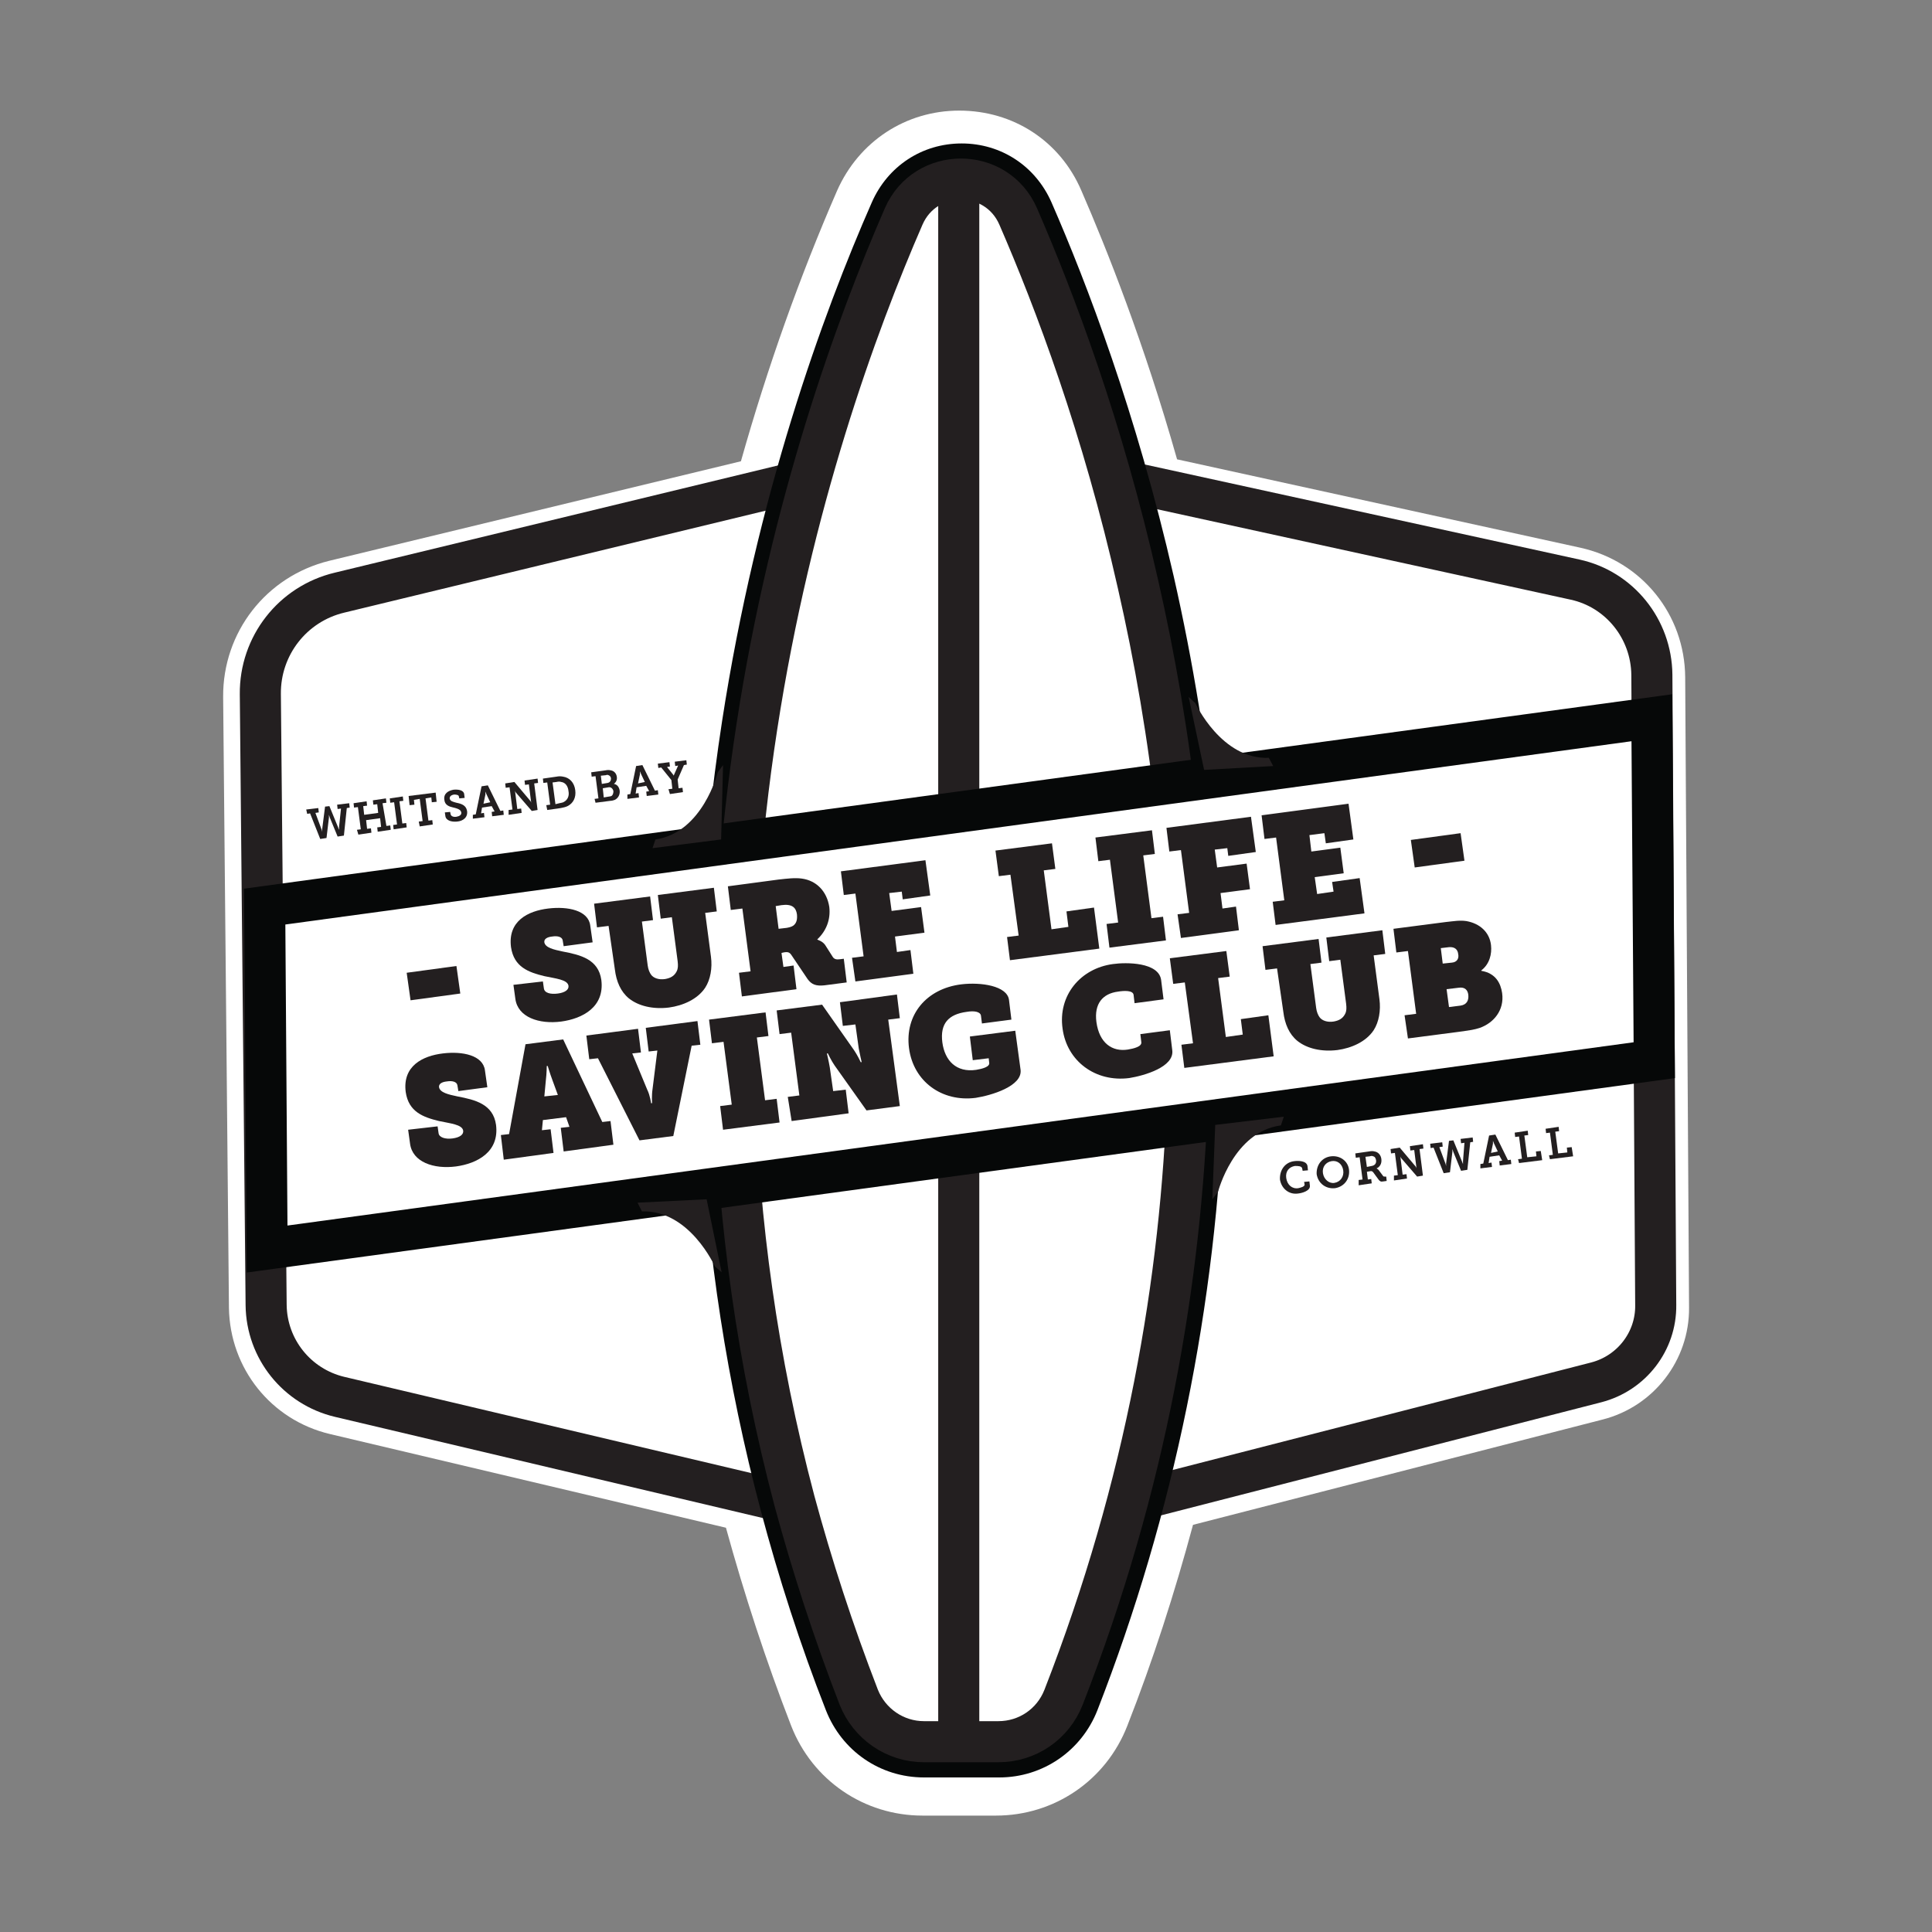 <?xml version="1.0" encoding="UTF-8"?>
<!-- Generator: Adobe Illustrator 27.5.0, SVG Export Plug-In . SVG Version: 6.00 Build 0)  -->
<svg xmlns="http://www.w3.org/2000/svg" xmlns:xlink="http://www.w3.org/1999/xlink" version="1.1" id="Layer_1" x="0px" y="0px" width="400px" height="400px" viewBox="0 0 400 400" style="enable-background:new 0 0 400 400;" xml:space="preserve">
<rect x="0" y="0" width="400" height="400" fill="#808080" stroke="none"/>
<style type="text/css">
	.st0{fill:#FFFFFF;}
	.st1{fill:none;stroke:#231F20;stroke-width:8.504;stroke-miterlimit:10;}
	.st2{fill:#060808;}
	.st3{fill:#FFFFFF;stroke:#231F20;stroke-width:8.504;stroke-miterlimit:10;}
	.st4{fill:#FFFFFF;stroke:#060808;stroke-width:8.504;stroke-miterlimit:10;}
	.st5{fill:#231F20;}
</style>
<path class="st0" d="M191,375.9c-12.1,0-22.8-7.3-27.2-18.6c-5.2-13.4-9.7-27.2-13.5-41l-82-19.4c-12.2-2.9-20.7-13.6-20.9-26.1  l-1.2-126.5c-0.1-13.4,8.9-25,22-28.2l85.2-20.6c5.5-19.5,12.2-38.3,19.9-56c4.5-10.2,14.2-16.6,25.3-16.6  c11.2,0,20.9,6.3,25.3,16.6c5.3,12.2,13,31.6,19.8,55.6l83.5,18.3c12.7,2.8,21.6,13.8,21.7,26.8l0.8,130.5  c0.1,10.9-7.3,20.5-17.9,23.2l-84.8,21.8c-3.8,14.1-8.3,28.1-13.6,41.6c-4.4,11.3-15.1,18.6-27.2,18.6H191z"></path>
<path class="st1" d="M342,139.7c-0.1-9.5-6.7-17.7-15.9-19.7L197.6,91.9L70.3,122.7c-9.7,2.3-16.5,11-16.4,21l1.2,126.5  c0.1,9.1,6.4,16.9,15.2,19l129.4,30.6l130.8-33.6c7.3-1.9,12.4-8.5,12.3-16L342,139.7z"></path>
<path class="st2" d="M191.3,368c-9.1,0-17-5.5-20.3-13.9c-5.3-13.5-9.8-27.5-13.5-41.4c-13.9-52.5-16.6-107.5-8-163.4  c7.2-46.7,20.8-84.2,31-107.4c3.3-7.5,10.4-12.2,18.6-12.2c8.2,0,15.3,4.7,18.6,12.2c7.3,16.7,17.6,43.7,25.3,77.4  c8.1,35.7,11.6,71.7,10.4,106.9c-1.5,44-10.3,87.1-26.2,127.9c-3.3,8.4-11.3,13.9-20.3,13.9H191.3z"></path>
<path class="st3" d="M220.2,351.4c-2.2,5.6-7.5,9.2-13.5,9.2h-15.4c-6,0-11.3-3.7-13.5-9.2c-5.3-13.7-9.7-27.3-13.3-40.6  c-31.3-118.1,3-221,22.6-266c4.5-10.3,19.2-10.3,23.7,0c7.6,17.5,17.5,43.7,24.8,76.1C249.4,181.4,254.4,263.7,220.2,351.4z"></path>
<line class="st3" x1="198.5" y1="36.9" x2="198.5" y2="360.1"></line>
<polygon class="st4" points="55.3,258.6 342.5,219.5 342,148.6 54.8,187.7 "></polygon>
<g>
	<path class="st5" d="M63.4,167.6l2.5-0.3l0.1,0.9l-0.7,0.1l1.3,3.5c0.1,0.3,0.1,0.5,0.1,0.5l0,0c0,0,0-0.3,0-0.6l0.6-4.7l0.9-0.1   l1.8,4.4c0.1,0.3,0.2,0.5,0.2,0.5l0,0c0,0,0-0.3,0-0.6l0.4-3.8l-0.7,0.1l-0.1-0.9l2.5-0.3l0.1,0.9l-0.6,0.1l-0.6,5.7l-1.3,0.2   l-1.6-3.9c-0.1-0.3-0.2-0.6-0.2-0.6l0,0c0,0,0,0.3,0,0.6l-0.5,4.2l-1.3,0.2l-2.1-5.3l-0.6,0.1L63.4,167.6z"></path>
	<path class="st5" d="M73.9,171.8l0.8-0.1l-0.6-4.6l-0.8,0.1l-0.1-0.9l2.7-0.4l0.1,0.9l-0.8,0.1l0.2,1.8l2.9-0.4l-0.2-1.8l-0.8,0.1   l-0.1-0.9l2.7-0.4l0.1,0.9l-0.8,0.1L80,171l0.8-0.1l0.1,0.9l-2.7,0.4l-0.1-0.9l0.8-0.1l-0.2-1.8l-2.9,0.4l0.2,1.8l0.8-0.1l0.1,0.9   l-2.7,0.4L73.9,171.8z"></path>
	<path class="st5" d="M81.4,170.8l0.8-0.1l-0.6-4.6l-0.8,0.1l-0.1-0.9l2.7-0.4l0.1,0.9l-0.8,0.1l0.6,4.6l0.8-0.1l0.1,0.9l-2.7,0.4   L81.4,170.8z"></path>
	<path class="st5" d="M86.7,170.1l0.8-0.1l-0.6-4.6l-1.2,0.2l0.1,1l-1,0.1l-0.2-1.9l5.6-0.7l0.2,1.9l-1,0.1l-0.1-1l-1.2,0.2l0.6,4.6   l0.8-0.1l0.1,0.9l-2.7,0.4L86.7,170.1z"></path>
	<path class="st5" d="M93.2,168.1l0.1,0.5c0.1,0.4,0.6,0.6,1.2,0.5c0.6-0.1,1.1-0.4,1-0.9c-0.1-0.6-0.8-0.8-1.6-1   c-0.9-0.2-1.8-0.5-1.9-1.6c-0.2-1.3,0.8-1.9,1.9-2.1c1-0.1,2.1,0.1,2.2,0.9l0.1,0.8l-1.1,0.1l-0.1-0.4c0-0.3-0.5-0.4-1-0.4   c-0.5,0.1-0.9,0.3-0.9,0.8c0.1,0.6,0.7,0.7,1.4,0.9c1,0.2,2,0.5,2.2,1.7c0.2,1.3-0.8,2.1-2.1,2.2c-1.1,0.1-2.3-0.2-2.4-1.2   l-0.1-0.7L93.2,168.1z"></path>
	<path class="st5" d="M97.9,168.7l0.6-0.1l1.2-5.8l1.3-0.2l2.6,5.3l0.6-0.1l0.1,0.9l-2.4,0.3l-0.1-0.9l0.6-0.1l-0.6-1.1l-2,0.3   l-0.2,1.2l0.6-0.1l0.1,0.9l-2.4,0.3L97.9,168.7z M101.5,166.1l-0.8-1.7c-0.1-0.3-0.2-0.5-0.2-0.5l0,0c0,0,0,0.2,0,0.6l-0.4,1.9   L101.5,166.1z"></path>
	<path class="st5" d="M105.3,167.7l0.8-0.1l-0.6-4.6l-0.8,0.1l-0.1-0.9l1.9-0.3l3.2,3.8c0.2,0.2,0.3,0.5,0.3,0.5l0,0   c0,0-0.1-0.4-0.1-0.6l-0.4-3.2l-0.8,0.1l-0.1-0.9l2.7-0.4l0.1,0.9l-0.8,0.1l0.7,5.5l-1.2,0.2l-3.2-3.7c-0.2-0.2-0.3-0.5-0.3-0.5   l0,0c0,0,0.1,0.4,0.1,0.6l0.4,3.2l0.8-0.1l0.1,0.9l-2.7,0.4L105.3,167.7z"></path>
	<path class="st5" d="M113.1,166.7l0.8-0.1l-0.6-4.6l-0.8,0.1l-0.1-0.9l2.8-0.4c0.5-0.1,0.9-0.1,1.4,0c1.3,0.2,2.3,1.2,2.5,2.8   c0.2,1.5-0.4,2.7-1.6,3.3c-0.4,0.2-0.9,0.3-1.4,0.4l-2.8,0.4L113.1,166.7z M115.8,166.3c0.4-0.1,0.7-0.1,1-0.3   c0.7-0.4,1.1-1.2,0.9-2.2c-0.1-1.1-0.7-1.8-1.5-1.9c-0.3-0.1-0.6-0.1-1,0l-0.8,0.1l0.6,4.5L115.8,166.3z"></path>
	<path class="st5" d="M123.1,165.4l0.8-0.1l-0.6-4.6l-0.8,0.1l-0.1-0.9l2.9-0.4c0.5-0.1,0.8-0.1,1.2,0c0.6,0.1,1.1,0.6,1.2,1.3   c0.1,0.6-0.1,1.1-0.6,1.5l0,0c0.7,0.1,1.1,0.7,1.2,1.4c0.1,0.9-0.4,1.6-1,1.9c-0.3,0.1-0.6,0.2-0.9,0.2l-3.1,0.4L123.1,165.4z    M125.8,162.1c0.5-0.1,0.7-0.5,0.7-0.9c0-0.3-0.2-0.6-0.5-0.7c-0.2-0.1-0.3-0.1-0.6,0l-1,0.1l0.2,1.7L125.8,162.1z M126.2,164.9   c0.2,0,0.3-0.1,0.4-0.1c0.3-0.2,0.4-0.6,0.4-1c-0.1-0.5-0.5-0.9-1-0.8l-1.2,0.2l0.2,1.9L126.2,164.9z"></path>
	<path class="st5" d="M129.9,164.5l0.6-0.1l1.2-5.8l1.3-0.2l2.6,5.3l0.6-0.1l0.1,0.9l-2.4,0.3l-0.1-0.9l0.6-0.1l-0.6-1.1l-2,0.3   l-0.2,1.3l0.6-0.1l0.1,0.9l-2.4,0.3L129.9,164.5z M133.5,161.9l-0.8-1.7c-0.1-0.3-0.2-0.5-0.2-0.5l0,0c0,0,0,0.2,0,0.6l-0.4,1.9   L133.5,161.9z"></path>
	<path class="st5" d="M138.4,163.4l0.8-0.1l-0.2-1.8l-2.1-2.6l-0.6,0.1l-0.1-0.9l2.4-0.3l0.1,0.9l-0.6,0.1l1.2,1.5   c0.1,0.1,0.2,0.3,0.2,0.3l0,0c0,0,0-0.1,0.1-0.3l0.8-1.8l-0.6,0.1l-0.1-0.9l2.4-0.3l0.1,0.9l-0.6,0.1l-1.3,3l0.2,1.8l0.8-0.1   l0.1,0.9l-2.7,0.4L138.4,163.4z"></path>
</g>
<g>
	<path class="st5" d="M268,240.4c0.8-0.1,2.5-0.1,2.7,1l0.1,0.9l-1.1,0.1l-0.1-0.5c-0.1-0.5-0.9-0.5-1.5-0.5c-1.2,0.2-2,1.1-1.8,2.5   c0.2,1.4,1.2,2.3,2.5,2.1c0.4-0.1,1.4-0.3,1.3-0.8l-0.1-0.5l1.1-0.1l0.1,0.9c0.1,1-1.5,1.5-2.4,1.6c-1.9,0.3-3.5-1-3.8-2.9   C264.9,242.2,266.1,240.6,268,240.4z"></path>
	<path class="st5" d="M275.6,239.4c1.9-0.2,3.5,1,3.7,2.8c0.2,1.9-1,3.5-2.9,3.8c-1.9,0.2-3.5-1-3.8-2.9   C272.5,241.2,273.7,239.6,275.6,239.4z M276.3,244.9c1.2-0.2,2-1.3,1.8-2.6c-0.2-1.3-1.2-2.1-2.4-1.9c-1.2,0.2-2,1.2-1.8,2.5   C274.1,244.2,275.2,245.1,276.3,244.9z"></path>
	<path class="st5" d="M281.3,244.3l0.8-0.1l-0.6-4.6l-0.8,0.1l-0.1-0.9l2.8-0.4c0.5-0.1,0.9-0.1,1.2,0c0.7,0.1,1.3,0.7,1.4,1.6   c0.1,0.9-0.3,1.6-1,1.9l0,0c0,0,0.2,0.1,0.4,0.3l0.9,1.2c0.1,0.2,0.2,0.2,0.5,0.2l0.2,0l0.1,0.9l-0.7,0.1c-0.5,0.1-0.7,0-1-0.4   l-1.1-1.5c-0.2-0.2-0.3-0.3-0.7-0.2l-0.6,0.1l0.2,1.6l0.7-0.1l0.1,0.9l-2.7,0.4L281.3,244.3z M284,241.4c0.6-0.1,1-0.5,0.9-1.2   c-0.1-0.4-0.2-0.7-0.6-0.8c-0.2-0.1-0.4-0.1-0.7,0l-0.9,0.1l0.3,2.1L284,241.4z"></path>
	<path class="st5" d="M288.6,243.4l0.8-0.1l-0.6-4.6l-0.8,0.1l-0.1-0.9l1.9-0.3l3.2,3.8c0.2,0.2,0.3,0.5,0.3,0.5l0,0   c0,0-0.1-0.4-0.1-0.6l-0.4-3.2l-0.8,0.1l-0.1-0.9l2.7-0.4l0.1,0.9l-0.8,0.1l0.7,5.5l-1.2,0.2l-3.2-3.7c-0.2-0.2-0.3-0.5-0.3-0.5   l0,0c0,0,0.1,0.4,0.1,0.6l0.4,3.2l0.8-0.1l0.1,0.9l-2.7,0.4L288.6,243.4z"></path>
	<path class="st5" d="M296.1,236.8l2.5-0.3l0.1,0.9l-0.7,0.1l1.3,3.5c0.1,0.3,0.1,0.5,0.1,0.5l0,0c0,0,0-0.3,0-0.6l0.6-4.7l0.9-0.1   l1.8,4.4c0.1,0.3,0.2,0.5,0.2,0.5l0,0c0,0,0-0.3,0-0.6l0.3-3.8l-0.7,0.1l-0.1-0.9l2.5-0.3l0.1,0.9l-0.6,0.1l-0.6,5.7l-1.3,0.2   l-1.6-3.9c-0.1-0.3-0.2-0.6-0.2-0.6l0,0c0,0,0,0.3,0,0.6l-0.5,4.2l-1.3,0.2l-2.1-5.3l-0.6,0.1L296.1,236.8z"></path>
	<path class="st5" d="M306.5,241l0.6-0.1l1.2-5.8l1.3-0.2l2.6,5.3l0.6-0.1l0.1,0.9l-2.4,0.3l-0.1-0.9l0.6-0.1l-0.6-1.1l-2,0.3   l-0.2,1.3l0.6-0.1l0.1,0.9l-2.4,0.3L306.5,241z M310.1,238.4l-0.8-1.7c-0.1-0.3-0.2-0.5-0.2-0.5l0,0c0,0,0,0.2,0,0.6l-0.4,1.9   L310.1,238.4z"></path>
	<path class="st5" d="M314.3,240l0.8-0.1l-0.6-4.6l-0.8,0.1l-0.1-0.9l2.7-0.4l0.1,0.9l-0.8,0.1l0.6,4.5l1.9-0.2l-0.1-1l1-0.1   l0.3,1.9l-4.8,0.6L314.3,240z"></path>
	<path class="st5" d="M320.7,239.2l0.8-0.1l-0.6-4.6l-0.8,0.1l-0.1-0.9l2.7-0.4l0.1,0.9l-0.8,0.1l0.6,4.5l1.9-0.2l-0.1-1l1-0.1   l0.3,1.9l-4.8,0.6L320.7,239.2z"></path>
</g>
<path class="st5" d="M148.6,159.9c0,0-3.1,12.5-12.9,13.9l-0.6,1.8l14.2-1.8l0.4-15.4L148.6,159.9z"></path>
<path class="st5" d="M247.5,145.6c0,0,5.4,11.7,15.2,11.3l0.9,1.7l-14.3,0.8l-3.2-15.1L247.5,145.6z"></path>
<path class="st5" d="M148,262.2c0,0-5.2-11.7-15.1-11.4L132,249l14.3-0.7l3.1,15.1L148,262.2z"></path>
<path class="st5" d="M252.2,246.7c0,0,3.2-12.4,13-13.7l0.6-1.8l-14.2,1.7l-0.6,15.4L252.2,246.7z"></path>
<g>
	<path class="st5" d="M84.2,201.4l10.3-1.4l0.8,5.7L85,207.1L84.2,201.4z"></path>
	<path class="st5" d="M112.4,203.2l0.2,1.4c0.1,1,1.4,1.3,2.9,1.1c1.5-0.2,2.3-0.8,2.2-1.6c-0.2-1.3-2.7-1.5-5-2   c-3.3-0.8-6.3-1.9-6.9-6c-0.7-5.4,3.5-7.5,7.7-8c4.1-0.5,8.3,0.4,8.7,3.5l0.5,3.5l-6,0.8l-0.2-1.2c-0.1-0.7-1-1-2.2-0.8   c-1,0.1-1.7,0.5-1.6,1.2c0.2,1.1,1.9,1.5,3.8,1.9c3.7,0.7,7.4,1.6,8,5.9c0.7,5.6-3.9,8-8.3,8.6c-4.6,0.6-9-0.9-9.5-4.7l-0.4-2.9   L112.4,203.2z"></path>
	<path class="st5" d="M126,191.7l-2.4,0.3l-0.6-4.9l11.6-1.5l0.6,4.9l-2.3,0.3l1.2,9.1c0.1,0.8,0.4,1.5,0.7,1.9   c0.5,0.7,1.6,1.1,2.9,0.9c1.1-0.2,1.9-0.6,2.4-1.6c0.3-0.6,0.3-1.2,0.2-2.1l-1.2-9.1l-2.3,0.3l-0.6-4.9l11.6-1.5l0.6,4.9l-2.4,0.3   l1.2,9.1c0.3,2.3-0.1,4.7-1.2,6.4c-1.6,2.4-4.6,3.7-7.5,4.1c-3.3,0.4-6.3-0.3-8.3-1.9c-1.7-1.4-2.6-3.5-2.9-6L126,191.7z"></path>
	<path class="st5" d="M169.2,194.5L169.2,194.5c0,0.1,1.2,0.3,1.8,1.4l1.4,2.2c0.3,0.5,0.8,0.6,1.5,0.5l0.8-0.1l0.6,4.9l-4.6,0.6   c-1.8,0.2-2.7-0.2-3.5-1.3l-3.3-4.9c-0.4-0.6-0.7-0.8-1.7-0.6l-0.4,0.1l0.4,2.9l2.1-0.3l0.6,4.9l-11.3,1.5l-0.6-4.9l2.4-0.3   l-1.7-13l-2.4,0.3l-0.6-4.9l10.5-1.4c1.8-0.2,3.4-0.4,4.8-0.2c3,0.4,5.2,2.6,5.7,5.9C172,190.5,171,192.8,169.2,194.5z    M162.9,192.1c0.5-0.1,1-0.2,1.4-0.5c0.6-0.5,0.8-1.2,0.7-2.3c-0.2-1.4-1-2.2-3.2-1.9l-1.2,0.2l0.6,4.7L162.9,192.1z"></path>
	<path class="st5" d="M176.4,198.3l2.4-0.3l-1.7-13l-2.4,0.3l-0.6-4.9l17.5-2.3l1,7.3l-5.7,0.8l-0.2-1.6l-2.6,0.3l0.5,3.7l6.1-0.8   l0.7,5.3l-6.1,0.8l0.4,3.2l2.8-0.4l0.6,4.9l-12,1.6L176.4,198.3z"></path>
	<path class="st5" d="M208.5,194l2.4-0.3l-1.7-12.6l-2.4,0.3l-0.7-5.3l11.7-1.5l0.7,5.3l-2.4,0.3l1.6,12.2l3.5-0.5l-0.4-3.2l5.7-0.8   l1.1,8.5l-18.5,2.4L208.5,194z"></path>
	<path class="st5" d="M229.1,191.3l2.4-0.3l-1.7-13l-2.4,0.3l-0.6-4.9l11.7-1.5l0.6,4.9l-2.4,0.3l1.7,13l2.4-0.3l0.6,4.9l-11.7,1.5   L229.1,191.3z"></path>
	<path class="st5" d="M243.8,189.3l2.4-0.3l-1.7-13l-2.4,0.3l-0.6-4.9l17.5-2.3l1,7.3l-5.7,0.8l-0.2-1.6l-2.6,0.3l0.5,3.7l6.1-0.8   l0.7,5.3l-6.1,0.8l0.4,3.2l2.8-0.4l0.6,4.9l-12,1.6L243.8,189.3z"></path>
	<path class="st5" d="M263.5,186.7l2.4-0.3l-1.7-13l-2.4,0.3l-0.6-4.9l18-2.4l1,7.4l-5.7,0.8l-0.3-2.1l-3.1,0.4l0.4,3.4l6-0.8   l0.7,5.3l-6,0.8l0.5,3.5l3.4-0.5l-0.3-2l5.7-0.8l1,7.3l-18.4,2.4L263.5,186.7z"></path>
	<path class="st5" d="M292.1,173.9l10.3-1.4l0.8,5.7l-10.3,1.4L292.1,173.9z"></path>
	<path class="st5" d="M90.6,233.2l0.2,1.4c0.1,0.9,1.4,1.3,2.9,1.1c1.5-0.2,2.3-0.8,2.2-1.6c-0.2-1.3-2.7-1.5-5-2   c-3.3-0.8-6.3-1.9-6.9-6c-0.7-5.4,3.5-7.5,7.7-8c4.1-0.5,8.3,0.4,8.7,3.5l0.5,3.5l-6,0.8l-0.2-1.2c-0.1-0.7-1-1-2.2-0.8   c-1,0.1-1.7,0.5-1.6,1.2c0.2,1.1,1.9,1.5,3.8,1.9c3.7,0.7,7.4,1.6,8,5.9c0.7,5.6-3.9,8-8.3,8.6c-4.6,0.6-9-0.9-9.5-4.7l-0.4-2.9   L90.6,233.2z"></path>
	<path class="st5" d="M103.7,235l1.7-0.2l3.4-18.6l7.8-1l8.1,17.1l1.7-0.2l0.6,4.9l-10.3,1.4l-0.6-4.9l1.8-0.2l-0.7-2l-4.8,0.6   l-0.2,2.1l1.8-0.2l0.6,4.9l-10.3,1.4L103.7,235z M115.5,226.7l-1.1-3c-0.6-1.6-1-3-1-3l-0.2,0c0,0,0,1.4-0.2,3.1l-0.3,3.2   L115.5,226.7z"></path>
	<path class="st5" d="M123.8,219.1l-1.8,0.2l-0.6-4.9l10.7-1.4l0.6,4.9l-1.8,0.2l3.1,7.5c0.6,1.2,0.8,2.8,0.8,2.8l0.2,0   c0,0-0.1-1.6,0.1-2.9l1-8l-1.8,0.2l-0.6-4.9l10.7-1.4l0.6,4.9l-1.8,0.2l-3.8,18.7l-7,0.9L123.8,219.1z"></path>
	<path class="st5" d="M149.1,229l2.4-0.3l-1.7-13l-2.4,0.3l-0.6-4.9l11.7-1.5l0.6,4.9l-2.4,0.3l1.7,13l2.4-0.3l0.6,4.9l-11.7,1.5   L149.1,229z"></path>
	<path class="st5" d="M163.1,227.1l2.4-0.3l-1.7-13l-2.4,0.3l-0.6-4.9l9.4-1.2l6.6,9.4c0.7,1,1.4,2.5,1.4,2.5l0.2,0   c0,0-0.4-1.7-0.6-2.8l-0.7-5l-2.6,0.3l-0.6-4.9l11.8-1.6l0.6,4.9l-2.4,0.3l2.4,17.9l-6.9,0.9l-6.6-9.3c-0.7-1-1.4-2.5-1.4-2.5   l-0.2,0c0,0,0.4,1.7,0.6,2.9l0.7,4.9l2.6-0.3l0.6,4.9l-11.8,1.6L163.1,227.1z"></path>
	<path class="st5" d="M199,203.8c4.1-0.5,9.5,0.3,9.9,3.2l0.5,4.1l-6.1,0.8l-0.2-1.6c-0.1-0.8-1.3-1.1-3-0.8c-3.7,0.5-5.5,2.4-5,6.3   c0.5,3.8,2.9,6.3,7,5.7c1.2-0.2,2.9-0.6,2.7-1.5l-0.1-0.9l-3.3,0.4l-0.6-4.9l9.4-1.2l1.1,8.1c0.4,3.4-6.1,5.3-9.3,5.8   c-7,0.9-12.9-3.4-13.8-10.3C187.3,210.1,191.8,204.7,199,203.8z"></path>
	<path class="st5" d="M230.4,199.6c2.8-0.4,9.5-0.4,10,3.3l0.5,4l-6,0.8l-0.2-1.7c-0.1-1-2-0.9-3.2-0.7c-3.2,0.4-5,2.5-4.5,6.3   c0.6,4.4,3.3,6.2,6.5,5.7c1.2-0.2,2.9-0.6,2.8-1.5l-0.2-1.7l6.1-0.8l0.5,4.1c0.5,3.5-5.8,5.3-8.9,5.8c-7,0.9-12.9-3.5-13.8-10.2   C219,206.1,223.7,200.5,230.4,199.6z"></path>
	<path class="st5" d="M244.6,216.3l2.4-0.3l-1.7-12.6l-2.4,0.3l-0.7-5.3l11.7-1.5l0.7,5.3l-2.4,0.3l1.6,12.2l3.5-0.5l-0.4-3.2   l5.7-0.8l1.1,8.5l-18.5,2.4L244.6,216.3z"></path>
	<path class="st5" d="M264.4,200.5l-2.4,0.3l-0.6-4.9l11.6-1.5l0.6,4.9l-2.3,0.3l1.2,9.1c0.1,0.8,0.4,1.5,0.7,1.9   c0.5,0.7,1.6,1.1,2.9,0.9c1.1-0.2,1.9-0.6,2.4-1.6c0.3-0.6,0.3-1.2,0.2-2.1l-1.2-9.1l-2.3,0.3l-0.6-4.9l11.6-1.5l0.6,4.9l-2.4,0.3   l1.2,9.1c0.3,2.3-0.1,4.7-1.2,6.4c-1.6,2.4-4.6,3.7-7.5,4.1c-3.3,0.4-6.3-0.3-8.3-1.9c-1.7-1.4-2.6-3.5-2.9-6L264.4,200.5z"></path>
	<path class="st5" d="M290.8,210.2l2.4-0.3l-1.7-13l-2.4,0.3l-0.6-4.9l10.8-1.4c1.9-0.2,2.9-0.4,4.3-0.2c2.8,0.5,4.8,2.3,5.1,5   c0.2,1.8-0.3,3.9-2,5.2l0,0.1c3,0.5,4,2.6,4.3,4.6c0.5,3.6-1.8,6.2-4.6,7.2c-1.2,0.4-2.1,0.5-3.4,0.7l-11.5,1.5L290.8,210.2z    M300.6,199.3c1.1-0.1,1.5-0.9,1.3-1.8c-0.1-0.9-0.7-1.5-1.9-1.4l-1.7,0.2l0.4,3.2L300.6,199.3z M302.4,208.2   c1.3-0.2,1.7-1.1,1.6-2.2c-0.1-1-0.7-1.7-2-1.5l-2.5,0.3l0.5,3.7L302.4,208.2z"></path>
</g>
</svg>
